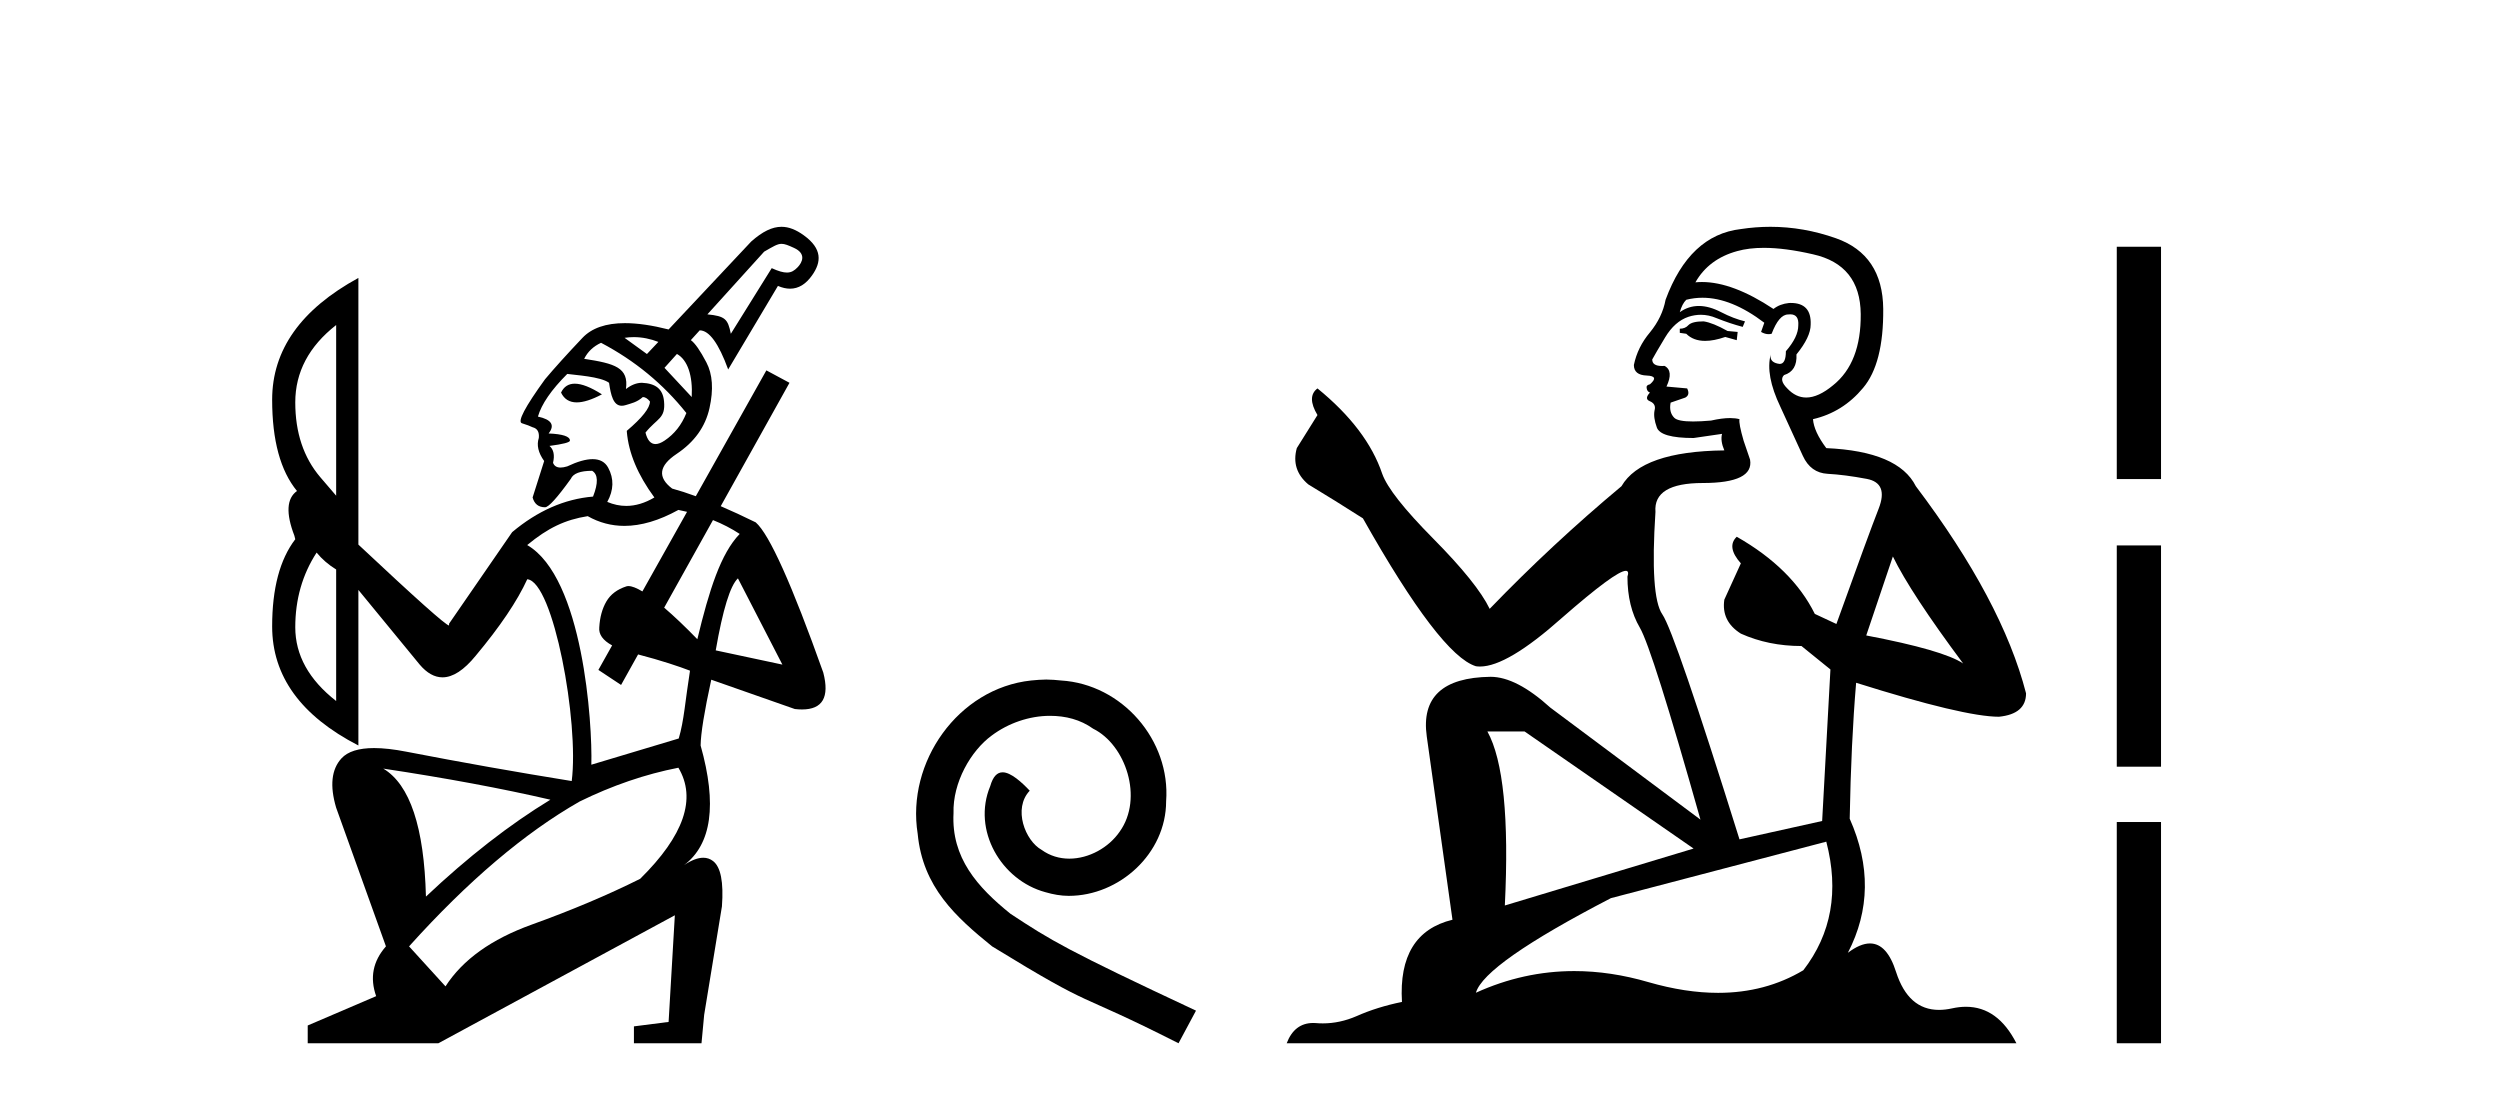 <?xml version='1.0' encoding='UTF-8' standalone='yes'?><svg xmlns='http://www.w3.org/2000/svg' xmlns:xlink='http://www.w3.org/1999/xlink' width='93.0' height='41.0' ><path d='M 29.075 9.071 C 29.194 9.071 29.32 9.123 29.537 9.222 C 29.994 9.431 29.86 9.753 29.662 9.952 C 29.551 10.063 29.445 10.139 29.273 10.139 C 29.138 10.139 28.961 10.092 28.708 9.975 L 27.187 12.417 C 27.077 11.865 26.976 11.76 26.315 11.694 L 28.426 9.362 C 28.768 9.166 28.915 9.071 29.075 9.071 ZM 23.579 12.541 C 23.895 12.541 24.199 12.606 24.491 12.719 L 24.066 13.17 L 23.234 12.567 C 23.351 12.549 23.465 12.541 23.579 12.541 ZM 25.182 13.167 C 25.579 13.387 25.776 13.976 25.732 14.77 L 24.719 13.683 L 25.182 13.167 ZM 21.382 14.273 C 21.147 14.273 20.976 14.383 20.871 14.604 C 20.987 14.847 21.181 14.969 21.455 14.969 C 21.703 14.969 22.015 14.869 22.392 14.67 C 21.977 14.405 21.641 14.273 21.382 14.273 ZM 22.359 12.752 C 23.616 13.414 24.674 14.285 25.533 15.365 C 25.357 15.806 25.087 16.147 24.723 16.39 C 24.594 16.476 24.481 16.519 24.384 16.519 C 24.207 16.519 24.083 16.377 24.012 16.092 C 24.452 15.546 24.763 15.579 24.702 14.927 C 24.659 14.466 24.387 14.263 23.88 14.24 C 23.682 14.24 23.483 14.318 23.285 14.472 C 23.395 13.675 22.877 13.524 21.731 13.348 C 21.863 13.083 22.072 12.885 22.359 12.752 ZM 12.505 12.091 L 12.505 18.44 L 11.91 17.746 C 11.293 17.018 10.984 16.092 10.984 14.968 C 10.984 13.844 11.491 12.885 12.505 12.091 ZM 21.102 13.91 C 21.389 13.954 22.335 14.003 22.657 14.24 C 22.724 14.702 22.815 15.094 23.129 15.094 C 23.176 15.094 23.227 15.086 23.285 15.067 C 23.474 15.006 23.693 14.968 23.913 14.77 C 24.001 14.77 24.09 14.825 24.178 14.935 C 24.178 15.177 23.891 15.541 23.318 16.026 L 23.318 16.059 C 23.384 16.853 23.726 17.668 24.343 18.506 C 23.99 18.715 23.641 18.82 23.296 18.82 C 23.059 18.82 22.824 18.77 22.59 18.671 C 22.833 18.231 22.844 17.806 22.624 17.398 C 22.509 17.186 22.316 17.08 22.045 17.08 C 21.797 17.08 21.482 17.169 21.102 17.349 C 21.007 17.378 20.924 17.393 20.853 17.393 C 20.711 17.393 20.617 17.334 20.573 17.216 C 20.64 16.93 20.595 16.72 20.441 16.588 C 20.948 16.522 21.202 16.456 21.202 16.39 C 21.202 16.236 20.937 16.147 20.408 16.125 C 20.651 15.817 20.518 15.607 20.011 15.497 C 20.144 15.034 20.507 14.505 21.102 13.91 ZM 26.523 19.347 C 26.882 19.491 27.213 19.663 27.517 19.862 C 26.812 20.589 26.381 21.949 25.941 23.779 C 25.484 23.307 25.069 22.914 24.707 22.605 L 24.707 22.605 L 26.523 19.347 ZM 27.451 21.515 L 29.105 24.723 L 26.625 24.194 C 26.889 22.673 27.165 21.78 27.451 21.515 ZM 11.778 20.556 C 11.976 20.799 12.218 21.008 12.505 21.185 L 12.505 26.078 C 11.491 25.285 10.984 24.37 10.984 23.334 C 10.984 22.298 11.248 21.372 11.778 20.556 ZM 25.236 18.969 C 25.345 18.991 25.452 19.015 25.558 19.04 L 25.558 19.04 L 23.897 22.001 L 23.897 22.001 C 23.678 21.87 23.503 21.802 23.379 21.802 C 23.351 21.802 23.325 21.805 23.301 21.813 C 22.96 21.923 22.712 22.11 22.557 22.375 C 22.403 22.64 22.315 22.959 22.293 23.334 C 22.265 23.596 22.425 23.821 22.771 24.009 L 22.771 24.009 L 22.26 24.921 L 23.104 25.48 L 23.737 24.345 L 23.737 24.345 C 24.59 24.566 25.292 24.803 25.668 24.949 C 25.492 26.051 25.447 26.811 25.249 27.472 L 21.998 28.447 C 22.042 26.91 21.69 21.482 19.612 20.276 C 20.384 19.637 21.025 19.333 21.863 19.201 C 22.288 19.442 22.744 19.563 23.228 19.563 C 23.849 19.563 24.518 19.365 25.236 18.969 ZM 14.258 28.592 C 16.594 28.944 18.667 29.33 20.474 29.749 C 18.953 30.675 17.41 31.876 15.845 33.353 C 15.779 30.774 15.25 29.187 14.258 28.592 ZM 25.236 28.559 C 25.919 29.705 25.445 31.083 23.814 32.692 C 22.624 33.287 21.279 33.855 19.78 34.395 C 18.281 34.935 17.212 35.701 16.572 36.693 L 15.217 35.205 C 17.399 32.78 19.515 30.983 21.565 29.815 C 22.778 29.22 24.001 28.801 25.236 28.559 ZM 29.072 8.437 C 28.724 8.437 28.367 8.612 27.947 8.983 L 24.872 12.256 C 24.253 12.099 23.711 12.021 23.247 12.021 C 22.539 12.021 22.011 12.204 21.665 12.571 C 21.091 13.177 20.628 13.689 20.276 14.108 C 19.526 15.144 19.24 15.69 19.416 15.745 C 19.592 15.8 19.725 15.85 19.813 15.894 C 19.989 15.938 20.066 16.07 20.044 16.291 C 19.956 16.555 20.022 16.842 20.243 17.15 L 19.813 18.506 C 19.879 18.749 20.033 18.87 20.276 18.87 C 20.408 18.87 20.728 18.517 21.235 17.812 C 21.323 17.613 21.587 17.514 22.028 17.514 C 22.249 17.646 22.26 17.966 22.061 18.473 C 21.003 18.561 20 19.002 19.052 19.796 L 16.705 23.202 L 16.705 23.268 C 16.594 23.268 15.47 22.265 13.332 20.259 L 13.332 10.339 C 11.193 11.507 10.124 13.017 10.124 14.869 C 10.124 16.383 10.432 17.515 11.048 18.265 L 11.048 18.265 C 10.662 18.539 10.63 19.093 10.951 19.928 L 10.984 20.06 C 10.411 20.81 10.124 21.89 10.124 23.301 C 10.124 25.153 11.193 26.63 13.332 27.732 L 13.332 21.945 L 15.613 24.723 C 15.881 25.039 16.164 25.197 16.461 25.197 C 16.848 25.197 17.26 24.928 17.697 24.392 C 18.6 23.312 19.24 22.364 19.614 21.548 C 20.59 21.636 21.548 26.877 21.268 29.055 C 19.218 28.724 17.167 28.36 15.117 27.963 C 14.657 27.873 14.256 27.828 13.916 27.828 C 13.343 27.828 12.938 27.956 12.703 28.211 C 12.329 28.619 12.263 29.231 12.505 30.047 L 14.357 35.205 C 13.872 35.756 13.751 36.373 13.993 37.057 L 11.447 38.148 L 11.447 38.809 L 16.308 38.809 L 25.104 34.048 L 24.872 38.016 L 23.582 38.181 L 23.582 38.809 L 26.096 38.809 L 26.195 37.751 L 26.856 33.717 C 26.922 32.813 26.812 32.251 26.525 32.031 C 26.419 31.949 26.298 31.908 26.162 31.908 C 25.957 31.908 25.717 32 25.444 32.185 L 25.444 32.185 C 25.444 32.185 25.444 32.185 25.444 32.185 L 25.444 32.185 C 25.444 32.185 25.444 32.185 25.444 32.185 L 25.444 32.185 C 26.474 31.411 26.681 29.927 26.063 27.733 L 26.063 27.733 C 26.069 27.284 26.201 26.468 26.459 25.285 L 29.568 26.376 C 29.663 26.387 29.752 26.392 29.835 26.392 C 30.601 26.392 30.864 25.935 30.626 25.02 C 29.457 21.736 28.62 19.873 28.113 19.432 C 27.649 19.204 27.215 19.003 26.811 18.83 L 26.811 18.83 L 29.369 14.24 L 28.509 13.778 L 25.884 18.459 L 25.884 18.459 C 25.567 18.343 25.274 18.248 25.004 18.175 C 24.453 17.757 24.508 17.327 25.17 16.886 C 25.831 16.445 26.239 15.877 26.393 15.183 C 26.548 14.488 26.509 13.921 26.277 13.48 C 26.046 13.039 25.853 12.763 25.699 12.653 L 26.029 12.289 C 26.382 12.289 26.735 12.774 27.088 13.744 L 28.939 10.636 C 29.098 10.705 29.248 10.739 29.39 10.739 C 29.704 10.739 29.978 10.573 30.212 10.239 C 30.554 9.754 30.601 9.258 29.898 8.751 C 29.611 8.545 29.345 8.437 29.072 8.437 Z' style='fill:#000000;stroke:none' /><path d='M 38.921 25.279 C 38.734 25.279 38.546 25.297 38.358 25.314 C 35.641 25.604 33.711 28.354 34.138 31.019 C 34.326 33.001 35.556 34.111 36.906 35.205 C 40.92 37.665 39.793 36.759 43.841 38.809 L 44.491 37.596 C 39.673 35.341 39.092 34.983 37.589 33.992 C 36.359 33.001 35.385 31.908 35.471 30.251 C 35.436 29.106 36.12 27.927 36.889 27.364 C 37.504 26.902 38.289 26.629 39.058 26.629 C 39.639 26.629 40.186 26.766 40.664 27.107 C 41.877 27.705 42.543 29.687 41.655 30.934 C 41.245 31.532 40.51 31.942 39.776 31.942 C 39.417 31.942 39.058 31.839 38.751 31.617 C 38.136 31.276 37.674 30.08 38.306 29.414 C 38.016 29.106 37.606 28.73 37.299 28.73 C 37.094 28.73 36.94 28.884 36.837 29.243 C 36.154 30.883 37.247 32.745 38.887 33.189 C 39.178 33.274 39.468 33.326 39.758 33.326 C 41.638 33.326 43.38 31.754 43.38 29.807 C 43.551 27.534 41.74 25.45 39.468 25.314 C 39.297 25.297 39.109 25.279 38.921 25.279 Z' style='fill:#000000;stroke:none' /><path d='M 63.377 11.955 Q 62.95 11.955 62.813 12.091 Q 62.693 12.228 62.488 12.228 L 62.488 12.382 L 62.728 12.416 Q 62.993 12.681 63.432 12.681 Q 63.758 12.681 64.18 12.535 L 64.607 12.655 L 64.641 12.348 L 64.265 12.313 Q 63.718 12.006 63.377 11.955 ZM 65.614 9.22 Q 66.403 9.22 67.443 9.46 Q 69.202 9.853 69.219 11.681 Q 69.236 13.492 68.194 14.329 Q 67.643 14.788 67.191 14.788 Q 66.802 14.788 66.486 14.449 Q 66.178 14.141 66.366 13.953 Q 66.862 13.8 66.828 13.185 Q 67.357 12.535 67.357 12.074 Q 67.39 11.27 66.619 11.27 Q 66.587 11.27 66.554 11.271 Q 66.213 11.305 65.973 11.493 Q 64.462 10.491 63.313 10.491 Q 63.189 10.491 63.069 10.503 L 63.069 10.503 Q 63.565 9.631 64.624 9.341 Q 65.056 9.22 65.614 9.22 ZM 70.415 20.701 Q 71.081 22.068 73.029 24.682 Q 72.294 24.186 69.424 23.639 L 70.415 20.701 ZM 63.332 11.076 Q 64.409 11.076 65.632 12.006 L 65.512 12.348 Q 65.656 12.431 65.791 12.431 Q 65.849 12.431 65.905 12.416 Q 66.178 11.698 66.52 11.698 Q 66.561 11.693 66.598 11.693 Q 66.927 11.693 66.896 12.108 Q 66.896 12.535 66.435 13.065 Q 66.435 13.538 66.205 13.538 Q 66.169 13.538 66.127 13.526 Q 65.82 13.458 65.871 13.185 L 65.871 13.185 Q 65.666 13.953 66.23 15.132 Q 66.776 16.328 67.067 16.96 Q 67.357 17.592 67.989 17.626 Q 68.621 17.66 69.441 17.814 Q 70.261 17.968 69.885 18.925 Q 69.51 19.881 68.314 23.212 L 67.511 22.837 Q 66.674 21.145 64.607 19.967 L 64.607 19.967 Q 64.214 20.342 64.76 20.957 L 64.145 22.307 Q 64.026 23.11 64.76 23.571 Q 65.785 24.032 67.015 24.032 L 68.092 24.904 L 67.784 30.541 L 64.709 31.224 Q 62.301 23.52 61.839 22.854 Q 61.378 22.187 61.583 19.044 Q 61.498 17.968 63.343 17.968 Q 65.256 17.968 65.102 17.097 L 64.863 16.396 Q 64.675 15.747 64.709 15.593 Q 64.559 15.552 64.359 15.552 Q 64.06 15.552 63.65 15.645 Q 63.263 15.679 62.982 15.679 Q 62.42 15.679 62.283 15.542 Q 62.078 15.337 62.147 14.978 L 62.693 14.79 Q 62.881 14.688 62.762 14.449 L 61.993 14.38 Q 62.266 13.8 61.925 13.612 Q 61.873 13.615 61.828 13.615 Q 61.463 13.615 61.463 13.373 Q 61.583 13.15 61.942 12.553 Q 62.301 11.955 62.813 11.784 Q 63.043 11.71 63.27 11.71 Q 63.565 11.71 63.855 11.835 Q 64.368 12.04 64.829 12.16 L 64.914 11.955 Q 64.487 11.852 64.026 11.613 Q 63.582 11.382 63.197 11.382 Q 62.813 11.382 62.488 11.613 Q 62.574 11.305 62.728 11.152 Q 63.024 11.076 63.332 11.076 ZM 56.714 27.21 L 63.001 31.566 L 55.98 33.684 Q 56.219 28.816 55.331 27.21 ZM 67.938 31.31 Q 68.655 34.06 67.084 36.093 Q 65.676 36.934 63.914 36.934 Q 62.704 36.934 61.327 36.537 Q 59.915 36.124 58.563 36.124 Q 56.675 36.124 54.904 36.93 Q 55.211 35.854 59.926 33.411 L 67.938 31.31 ZM 65.859 8.437 Q 65.312 8.437 64.76 8.521 Q 62.847 8.743 61.959 11.152 Q 61.839 11.801 61.378 12.365 Q 60.917 12.911 60.78 13.578 Q 60.78 13.953 61.258 13.97 Q 61.737 13.988 61.378 14.295 Q 61.224 14.329 61.258 14.449 Q 61.276 14.568 61.378 14.603 Q 61.156 14.842 61.378 14.927 Q 61.617 15.03 61.549 15.269 Q 61.498 15.525 61.634 15.901 Q 61.771 16.294 63.001 16.294 L 64.06 16.14 L 64.06 16.14 Q 63.992 16.396 64.145 16.755 Q 61.071 16.789 60.319 18.087 Q 57.739 20.24 55.416 22.649 Q 54.955 21.692 53.315 20.035 Q 51.692 18.395 51.419 17.626 Q 50.855 15.952 49.01 14.449 Q 48.6 14.756 49.01 15.44 L 48.241 16.67 Q 48.019 17.472 48.668 18.019 Q 49.659 18.617 50.701 19.283 Q 53.571 24.374 54.904 24.784 Q 54.977 24.795 55.057 24.795 Q 56.071 24.795 58.098 22.99 Q 60.106 21.235 60.48 21.235 Q 60.612 21.235 60.541 21.453 Q 60.541 22.563 61.002 23.349 Q 61.463 24.135 63.257 30.49 L 57.671 26.322 Q 56.407 25.177 55.45 25.177 Q 52.768 25.211 53.076 27.398 L 54.032 34.214 Q 51.999 34.709 52.153 37.272 Q 51.231 37.46 50.462 37.801 Q 49.841 38.07 49.208 38.07 Q 49.075 38.07 48.941 38.058 Q 48.895 38.055 48.851 38.055 Q 48.154 38.055 47.865 38.809 L 75.01 38.809 Q 74.318 37.452 73.133 37.452 Q 72.887 37.452 72.619 37.511 Q 72.36 37.568 72.13 37.568 Q 70.989 37.568 70.535 36.161 Q 70.198 35.096 69.563 35.096 Q 69.201 35.096 68.741 35.444 Q 69.971 33.069 68.809 30.456 Q 68.86 27.62 69.048 25.399 Q 73.063 26.663 74.361 26.663 Q 75.369 26.561 75.369 25.792 Q 74.481 22.341 71.269 18.087 Q 70.62 16.789 67.938 16.67 Q 67.477 16.055 67.443 15.593 Q 68.553 15.337 69.305 14.432 Q 70.073 13.526 70.056 11.493 Q 70.039 9.478 68.297 8.863 Q 67.09 8.437 65.859 8.437 Z' style='fill:#000000;stroke:none' /><path d='M 78.744 9.179 L 78.744 17.821 L 80.39 17.821 L 80.39 9.179 L 78.744 9.179 M 78.744 20.29 L 78.744 28.521 L 80.39 28.521 L 80.39 20.29 L 78.744 20.29 M 78.744 30.579 L 78.744 38.809 L 80.39 38.809 L 80.39 30.579 L 78.744 30.579 Z' style='fill:#000000;stroke:none' /></svg>